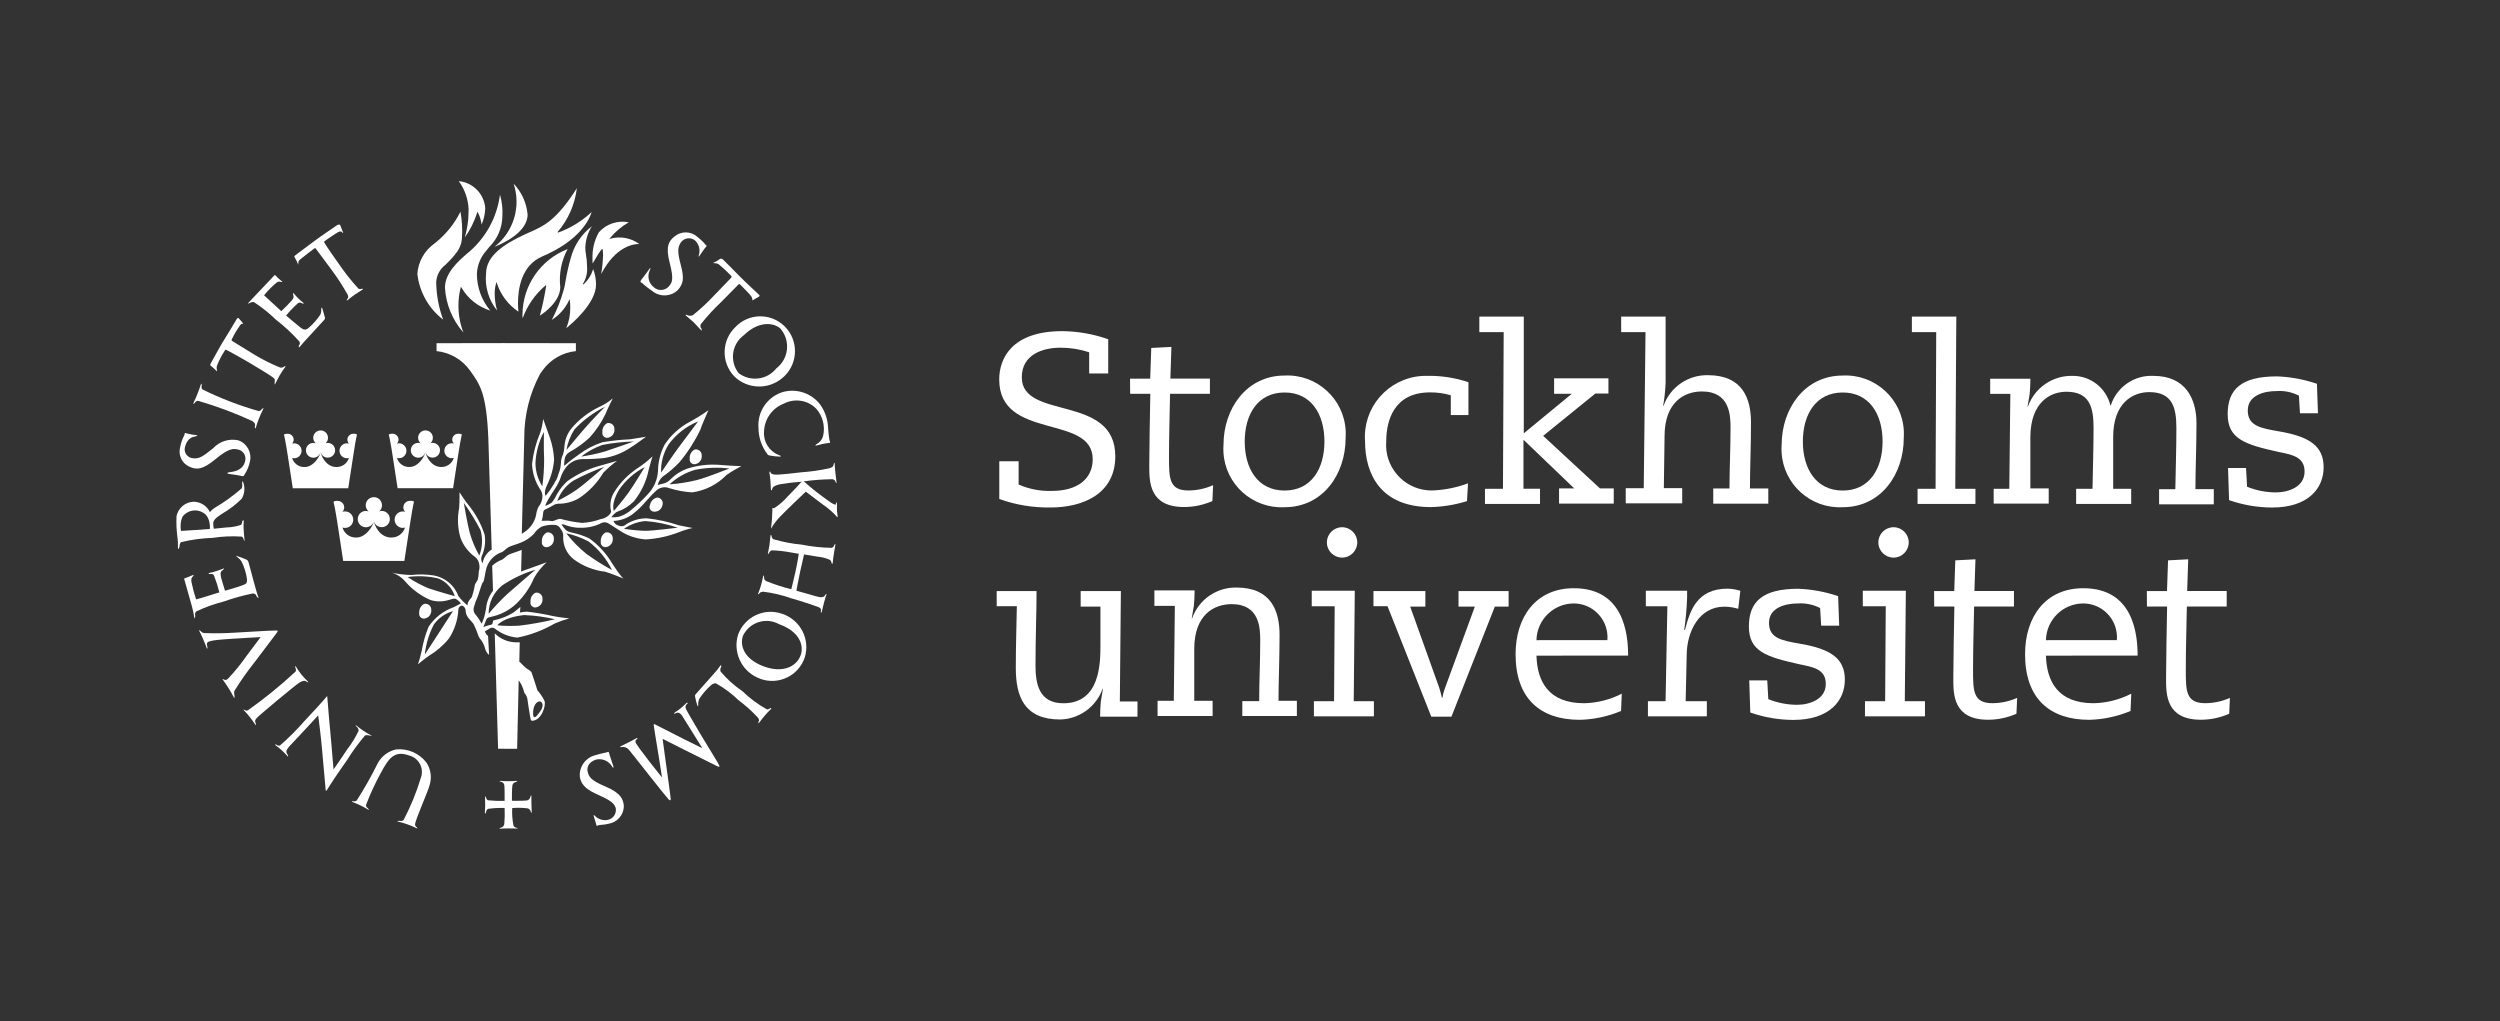 <?xml version="1.0" encoding="utf-8"?>
<!-- Generator: Adobe Illustrator 26.0.2, SVG Export Plug-In . SVG Version: 6.00 Build 0)  -->
<svg version="1.1" id="Logotyper" xmlns="http://www.w3.org/2000/svg" xmlns:xlink="http://www.w3.org/1999/xlink" x="0px" y="0px"
	 viewBox="0 0 693.06 283.1" style="enable-background:new 0 0 693.06 283.1;" xml:space="preserve">
<rect x="0" y="0" width="693.06" height="283.1" fill="#333333" stroke="none"/>
<style type="text/css">
	.st0{fill:#FFFFFF;}
</style>
<g id="Group_33" transform="translate(-337.004 -221)">
	<g id="Group_27" transform="translate(143.967)">
		<path id="Path_1187" class="st0" d="M388.85,289.02c0.14,0.16,0.07,0.27-0.08,0.4c-0.27,0.22-1.77,2.43-1.95,2.7
			c-0.11,0.18-0.13-0.14-0.07-0.32c0.51-1.48,0.08-3.13-1.08-4.18c-1.21-0.92-2.93-0.68-3.84,0.53c-0.01,0.02-0.03,0.04-0.04,0.06
			c-0.94,1.4-0.97,2.67,0,6.33c1.01,3.81,0.59,5.21-0.8,6.83c-1.87,1.85-4.82,2.05-6.92,0.47c-2.71-1.89-2.82-2.32-3.24-2.49
			c-0.33-0.14-0.32-0.4,0-0.8c0.48-0.57,2.09-2.75,2.36-3.16c0.18-0.28,0.22,0.04,0.03,0.45c-0.84,1.64-0.4,3.64,1.05,4.77
			c1.18,1.1,3.03,1.03,4.13-0.15c0.06-0.07,0.12-0.14,0.18-0.21c0.8-0.96,1.27-1.89,0.14-6.26c-1.2-4.61-0.37-6.12,1.37-7.48
			c1.79-1.46,4.37-1.44,6.14,0.04c0.7,0.55,1.35,1.14,1.97,1.78c0.22,0.22,0.34,0.46,0.46,0.57S388.78,288.93,388.85,289.02z"/>
		<path id="Path_1188" class="st0" d="M244.24,341.13c0.06-0.16,0.24-0.08,0.47,0c0.95,0.26,1.92,0.43,2.9,0.51
			c0.49,0-0.34,0.37-0.59,0.4c-0.69,0.09-2.05,0.49-2.67,2.77c-0.42,1.3,0.29,2.69,1.59,3.11c0.07,0.02,0.13,0.04,0.2,0.06
			c2,0.4,3.06-0.36,5.99-2.72c1.78-1.92,4.44-2.75,6.99-2.19c2.41,0.86,3.79,3.4,3.2,5.89c-0.27,1.31-0.79,2.56-1.54,3.68
			c-0.12,0.34-0.28,0.46-0.78,0.32c-0.64-0.18-3.05-0.53-3.48-0.58c-0.78-0.09-0.45-0.4,0-0.44c1.24-0.16,3.94-0.5,4.48-3.15
			c0.36-1.38-0.47-2.78-1.84-3.14c-0.08-0.02-0.17-0.04-0.25-0.05c-1.23-0.3-2.57-0.26-6.03,2.61c-3.73,3.09-5.32,3.08-7.33,2.17
			c-2.1-0.92-3.19-3.26-2.55-5.47c0.21-1.14,0.59-2.24,1.13-3.26C244.24,341.52,244.2,341.24,244.24,341.13z"/>
		<path id="Path_1189" class="st0" d="M358.57,449.92c-0.26,0-0.21-0.22-0.25-0.4c0,0-0.66-2.19-0.72-2.37
			c-0.06-0.17,0.13-0.24,0.26-0.08c0.95,1.05,2.39,1.51,3.77,1.2c1.48-0.35,2.41-1.82,2.09-3.31c-0.52-1.6-2.09-2.35-5.53-3.93
			c-3.1-1.43-4.1-2.86-4.4-4.64c-0.26-2.68,1.41-5.17,4-5.95c2.59-0.8,3.2-0.72,3.72-0.98c0.4-0.21,0.45,0.61,0.5,0.76
			c0.25,0.69,0.92,2.84,1.08,3.24c0.16,0.4-0.14,0.51-0.33,0.1c-0.89-1.57-2.69-2.38-4.45-2c-2.31,0.75-2.65,2.4-2.33,3.49
			c0.36,1.2,0.57,2.17,4.92,4c4.23,1.78,5.06,3.6,5.08,5.65c-0.14,2.34-1.88,4.28-4.2,4.66c-0.68,0.18-1.38,0.28-2.09,0.31
			c-0.31,0.05-0.55,0.07-0.71,0.09C358.82,449.78,358.78,449.92,358.57,449.92z"/>
		<path id="Path_1190" class="st0" d="M390.91,293.8c0.62-0.27,1.21-0.61,1.74-1.03c0.22-0.18,0.64,0,0.9,0.26
			c0.17,0.17,3.95,3.91,4.69,4.71c1.01,1.07,4.36,4.15,4.79,4.57c0.43,0.42,0.84,0.64,0.4,0.93c-0.44,0.28-1.36,0.8-1.64,0.95
			c-0.28,0.15-0.19,0.03-0.19-0.28c0-0.32-0.22-0.8-1.16-1.77c-0.94-0.97-2.02-2.1-2.22-2.26c-0.2-0.16-0.27-0.19-0.44-0.04
			c-0.27,0.24-3.97,4-4.79,4.86c-2.07,1.94-3.99,4.04-5.74,6.27c-0.15,0.77,0.1,0.93,0.2,1.07c0.1,0.14,0.22,0.77-0.02,0.53
			c-0.24-0.24-1.79-1.93-2.15-2.27c-0.36-0.34-1.87-1.6-2.09-1.81s-0.06-0.32,0.31-0.17c0.51,0.29,1.13,0.3,1.65,0.03
			c2.07-1.66,4.02-3.48,5.83-5.42c0.59-0.59,4.6-4.77,4.71-4.89c0.18-0.2,0.25-0.3,0-0.62c-1.02-1.07-2.11-2.08-3.25-3.02
			c-0.32-0.26-0.72-0.41-1.13-0.43C390.98,293.97,390.56,293.96,390.91,293.8z"/>
		<path id="Path_1191" class="st0" d="M253.1,323.87c-0.35-0.4-1.2-1.11-1.67-1.51c-0.22-0.18-0.1-0.42,0.1-0.74
			c0.12-0.2,2.77-5.07,3.38-5.99c0.8-1.24,3.2-5.23,3.49-5.75c0.3-0.52,0.52-0.91,0.77-0.68c0.43,0.43,0.83,0.9,1.2,1.39
			c0.21,0.3,0.09,0.15-0.22,0.15s-0.72,0.63-1.45,1.77c-0.52,0.83-0.99,1.68-1.41,2.56c-0.15,0.32,0.06,0.4,0.24,0.54
			c0.31,0.2,4.69,2.91,5.73,3.52c2.4,1.48,4.93,2.75,7.54,3.8c0.8-0.04,0.78-0.17,0.92-0.27c0.22-0.16,0.67-0.23,0.45,0
			c-0.58,0.75-1.1,1.53-1.57,2.35c-0.37,0.66-1.22,2.24-1.33,2.49s-0.12-0.16-0.1-0.5c0.02-0.4,0.27-0.77-0.33-1.26
			c-1.06-0.87-6.1-3.82-6.79-4.25c-0.69-0.43-5.63-3.22-5.99-3.34c-0.26-0.09-0.47-0.4-0.67-0.03c-0.88,1.36-1.63,2.8-2.23,4.31
			c-0.09,0.33-0.09,0.69-0.02,1.02C253.25,323.89,253.27,324.05,253.1,323.87z"/>
		<path id="Path_1192" class="st0" d="M275.67,294.27c-0.24-0.67-0.56-1.31-0.94-1.91c-0.16-0.32-0.17-0.31,0.26-0.66
			c0.19-0.15,4.6-3.41,5.47-4.08c1.2-0.92,5.25-3.65,5.73-4c0.48-0.35,1.02-0.56,1.2-0.12c0.18,0.44,0.66,1.63,0.75,1.93
			c0.12,0.44-0.06,0.11-0.38-0.16c-0.24-0.22-0.68-0.18-1.81,0.58c-1.13,0.76-2.71,1.8-2.92,2s-0.18,0.2-0.08,0.4
			c0.25,0.5,3.16,4.77,3.98,5.85c1.65,2.43,3.48,4.74,5.46,6.91c0.3,0.15,0.65,0.16,0.96,0.04c0.24-0.05,0.53,0.03,0.13,0.26
			c-0.4,0.23-1.6,1.04-2.04,1.33c-0.44,0.29-1.57,1.16-1.96,1.51c-0.47,0.4-0.34-0.03-0.13-0.31c0.21-0.28,0.36-0.46,0.06-1.16
			c-1.28-2.28-2.7-4.49-4.25-6.6c-0.48-0.68-4.31-5.8-4.56-6.13c-0.14-0.18-0.18-0.24-0.52,0s-3.32,2.51-3.76,2.92
			c-0.34,0.33-0.52,0.4-0.56,0.84C275.74,293.96,275.75,294.6,275.67,294.27z"/>
		<path id="Path_1193" class="st0" d="M410.65,311.56c3.75,3.82,3.69,9.95-0.13,13.7c-0.18,0.18-0.38,0.36-0.58,0.52
			c-3.91,3.33-9.72,3.13-13.38-0.47c-3.67-3.9-3.49-10.03,0.4-13.7c3.66-3.79,9.7-3.9,13.5-0.24
			C410.52,311.44,410.59,311.5,410.65,311.56z M399.28,313.9c-3.31,2.4-4.04,7.03-1.63,10.34c0.05,0.07,0.1,0.13,0.15,0.2
			c3.26,2.47,7.91,1.89,10.46-1.32c3.34-2.57,3.97-7.35,1.4-10.69c-0.1-0.13-0.2-0.26-0.31-0.38
			C407.5,310.43,403.39,309.9,399.28,313.9L399.28,313.9z"/>
		<path id="Path_1194" class="st0" d="M416.12,403.32c-1.72,4.99-7.17,7.65-12.16,5.92c-0.34-0.12-0.67-0.25-0.99-0.41
			c-4.51-2.07-6.79-7.17-5.31-11.91c1.8-4.95,7.26-7.52,12.23-5.75C414.94,392.85,417.72,398.25,416.12,403.32z M408.98,394.02
			c-3.48-1.91-7.85-0.64-9.77,2.84c-0.08,0.14-0.15,0.29-0.22,0.44c-0.86,2.53,0.14,6.33,5.74,8.43c5.43,2.03,9.51,0,10.44-3.64
			C415.52,400.73,415.6,396.39,408.98,394.02z"/>
		<path id="Path_1195" class="st0" d="M409.07,347.58c-0.82-0.03-1.64-0.12-2.45-0.26c-0.56-0.12-0.64-0.13-0.8-0.36
			c-1.62-2.1-2.51-4.68-2.51-7.34c-0.37-4.49,2.45-8.63,6.76-9.95c3.84-1.05,7.94,0.33,10.36,3.5c1.34,1.9,2.1,4.15,2.17,6.47
			c0.09,1.37,0.21,2.19,0.27,2.63c0.12,0.74,0.11,0.94,0.27,1.14c0.16,0.2-0.07,0.4-0.35,0.4s-1.36,0.18-1.91,0.31
			c-0.4,0.1-1.25,0.33-1.36,0.36c-0.59,0.14-0.57,0-0.11-0.36c1-0.52,1.69-1.48,1.88-2.59c0.49-2.57-0.22-5.22-1.94-7.19
			c-2.32-2.4-5.94-3-8.92-1.49c-3.3,1.24-5.52,4.36-5.59,7.89c-0.18,2.79,1.47,5.38,4.08,6.39
			C409.54,347.37,409.9,347.56,409.07,347.58z"/>
		<path id="Path_1196" class="st0" d="M424.46,349.87c0,0.72,0.33,3.97,0.46,4.6c0.16,0.76-0.18,0.4-0.22,0.14
			c-0.12-0.42-0.48-0.72-0.91-0.76c-2.65,0.03-5.3,0.23-7.92,0.59c2.18,1.95,4.47,3.76,6.88,5.43c0.54,0.45,1.15,0.8,1.8,1.04
			c0.17,0,0.08,0.13,0.16-0.09c0.1-0.3,0.4-1.27,0.36,0.2c0,0.35-0.03,1.41,0,1.68c0.03,0.27,0.13,1.01,0.15,1.17
			c0.11,0.8-0.02,0.63-0.61-0.09c-1.04-1.08-2.18-2.04-3.42-2.88c-0.65-0.47-4.77-3.6-4.77-3.6s-5.92,5.62-7.04,6.85
			c-0.88,0.88-1.65,1.86-2.31,2.92c-0.19,0.43-0.35,0.64-0.28,0.23c0.05-0.26,0.23-1.88,0.27-2.59c0.04-0.62,0.1-2.54,0.11-2.73
			c0.02-0.4,0.18-0.1,0.4-0.04c1.42-0.9,2.7-2.01,3.81-3.28c1.39-1.37,3.7-3.88,3.88-4.12c-1.93,0.13-3.85,0.36-5.75,0.68
			c-0.73,0.09-1.43,0.34-2.05,0.74c-0.22,0.2-0.36,0.46-0.4,0.76c-0.03,0.24-0.26,0.35-0.3,0.04c-0.04-0.32-0.11-2-0.15-2.6
			c-0.04-0.6-0.24-2-0.28-2.2c-0.04-0.2,0.16-0.36,0.28-0.08c0.08,0.27,0.29,0.47,0.55,0.55c0.66,0.26,1.55,0.27,8.08-0.5
			c2.59-0.18,5.17-0.55,7.7-1.11c0.69-0.18,1.12-0.44,1.2-1.02C424.18,349.47,424.48,348.81,424.46,349.87z"/>
		<path id="Path_1197" class="st0" d="M424.58,372.31c-0.13,0.59-0.66,3.81-0.66,4.46c0,0.65-0.3,0.66-0.38,0.22
			c-0.02-0.38-0.26-0.72-0.61-0.87c-1.04-0.43-2.13-0.7-3.25-0.8c-2.26-0.36-3.74-0.62-3.74-0.62s-0.7,2.98-1.09,4.79
			c-0.49,2.27-1.03,5.27-1.03,5.27l4.36,1.23c1.17,0.32,2.96,1.06,3.53,0.1c0.4-0.68,0.65-0.53,0.27,0.2
			c-0.13,0.26-0.93,3.35-1.05,3.97c-0.24,1.15-0.4,0.42-0.34,0.15c0.06-0.27,0.27-0.74-0.74-1.14c-1.01-0.4-4.42-1.55-7.43-2.4
			c-2.52-0.9-5.14-1.51-7.8-1.84c-0.68,0.06-0.86,0.21-1.02,0.44c-0.23,0.32-0.63,0.42-0.31-0.11c0.53-1.34,0.93-2.72,1.2-4.13
			c0.2-1.34,0.4-0.4,0.38-0.15c-0.04,0.44,0.21,0.86,0.62,1.03c2.25,0.91,4.56,1.66,6.91,2.25c0,0,0.7-2.75,1.16-4.87
			c0.55-2.5,0.92-4.97,0.92-4.97s-1.38-0.22-2.36-0.4c-1.68-0.31-3.38-0.5-5.09-0.55c-0.35,0.1-0.64,0.35-0.78,0.69
			c-0.07,0.23-0.52,0.66-0.27-0.16c0.3-1.35,0.5-2.71,0.59-4.09c0.06-1.15,0.36-0.65,0.37-0.32c0.05,0.33,0.24,0.62,0.52,0.8
			c2.54,0.75,5.14,1.25,7.78,1.49c2.75,0.55,5.54,0.85,8.33,0.9c0.64-0.22,0.6-0.46,0.72-0.73
			C424.41,371.88,424.76,371.47,424.58,372.31z"/>
		<path id="Path_1198" class="st0" d="M406.64,417.68c-1.1,1.09-2.11,2.27-3.02,3.51c-0.47,0.64-0.4,0.13-0.28-0.12
			c0.23-0.46,0.09-0.61-0.09-1.01c-1.66-1.83-3.5-3.48-5.48-4.95c-1.87-1.83-3.98-3.4-6.28-4.67c-0.4,0-0.73-0.05-1.54,0.69
			c-1.12,1.04-2.12,2.21-2.98,3.47c-0.3,0.57-0.43,1.22-0.37,1.87c0,0.44-0.13,0.4-0.28,0c-0.26-0.8-0.46-1.62-0.61-2.45
			c-0.03-0.25,0.07-0.49,0.26-0.65c0.45-0.49,4.28-4.83,4.84-5.45c0.64-0.69,1.23-1.42,1.78-2.19c0.36-0.62,0.48-0.18,0.37,0.14
			c-0.23,0.38-0.29,0.84-0.18,1.27c1.76,2.1,3.81,3.94,6.08,5.48c2.02,1.96,4.29,3.65,6.74,5.02c0.33,0.05,0.66-0.06,0.9-0.28
			C406.68,417.2,407.16,417.32,406.64,417.68z"/>
		<path id="Path_1199" class="st0" d="M383.18,417.49c0.2,0.5,2.15,3.85,4.18,7.26c2.11,3.52,4.4,7.19,4.7,7.75
			c0.62,1.08,0.64,1.34-0.43,0.8c-1.55-0.77-7.76-3.9-8.79-4.4c-1.03-0.5-6.11-3.08-6.11-3.08s1.1,8.29,1.2,8.75
			c0.1,0.47,0.98,7.37,1.03,7.72c0.05,0.35,0.05,0.9-0.58,0.31c-0.62-0.59-10.43-13.1-10.92-13.67c-0.35-0.45-0.87-0.75-1.43-0.84
			c-0.26-0.05-0.52-0.04-0.77,0.04c-0.25,0.09-0.44-0.14-0.08-0.28c0.44-0.17,3.94-1.97,4.28-2.19c0.22-0.13,0.52,0.04,0.18,0.25
			c-0.44,0.27-0.5,0.46-0.4,0.86c0.22,0.95,7.32,9.77,7.32,9.77s-1.2-7.92-1.41-8.93c-0.21-1.01-0.9-5.68-0.9-5.68s0-0.3,0.3-0.14
			c0.3,0.16,7.24,3.7,7.99,4.06s5.19,2.56,5.19,2.56s-3.9-6.33-5.51-8.85c-0.23-0.44-0.6-0.78-1.05-0.97
			c-0.55-0.11-0.72,0.12-1.04,0.26c-0.16,0.07-0.4-0.13,0.07-0.4c0.57-0.35,1.11-0.74,1.62-1.17c0.4-0.31,1.4-1.27,1.56-1.43
			c0.16-0.16,0.4,0.04,0.23,0.21C383.12,416.36,382.93,416.98,383.18,417.49z"/>
		<path id="Path_1200" class="st0" d="M340.34,441.57c-0.04,0.33,0.06,4.16,0.1,4.64c0,0.22-0.18,0.16-0.31-0.33
			c-0.12-0.38-0.42-0.67-0.8-0.78c-1.42-0.18-2.86-0.21-4.3-0.08c-0.09,1.66,0.04,3.32,0.38,4.95c0.44,0.48,0.51,0.43,0.7,0.47
			c0.2,0.04,0.67,0.29,0.36,0.26c-0.6-0.06-3.94-0.06-4.69,0.02c-0.55,0.06-0.27-0.2,0.19-0.3c0.46-0.1,0.7-0.36,0.87-0.94
			c0.13-1.49,0.16-2.99,0.09-4.49c-1.53-0.05-3.07,0.03-4.59,0.24c-0.33,0.19-0.54,0.54-0.55,0.92c-0.04,0.32-0.38,0.6-0.33,0.17
			c0.1-1.38,0.11-2.76,0.04-4.14c-0.08-0.55,0.05-0.47,0.23-0.14c0.22,0.4,0.15,0.63,0.62,0.82c1.52,0.15,3.05,0.21,4.58,0.16
			c0,0,0.03-3.77-0.08-4.35c-0.07-0.5-0.46-0.89-0.97-0.96c-0.27-0.02-0.52-0.27-0.16-0.23c1.49,0.11,2.99,0.11,4.48,0
			c0.48-0.05,0.2,0.21-0.16,0.3c-0.47,0.09-0.85,0.45-0.95,0.92c-0.15,0.58-0.13,4.29-0.13,4.29s3.51,0.04,4.15-0.09
			c0.48-0.08,0.86-0.46,0.94-0.94C340.13,441.64,340.38,441.25,340.34,441.57z"/>
		<path id="Path_1201" class="st0" d="M308.51,450.59c-1.62-0.79-3.33-1.4-5.09-1.82c-0.56-0.09-0.04-0.24,0.31-0.21
			c0.46,0.04,0.85,0.1,1.2-0.25c1.96-3.73,3.55-7.63,4.77-11.66c0.91-2.44-0.32-5.15-2.76-6.06c-0.18-0.07-0.36-0.12-0.55-0.17
			c-4-1.43-5.59,0.75-7.77,4.84c-1.58,2.86-2.95,5.84-4.11,8.89c-0.03,0.33,0.12,0.65,0.4,0.83c0.36,0.29,0.56,0.76,0.22,0.49
			c-1.39-0.86-2.86-1.58-4.4-2.13c-0.34-0.11-0.07-0.3,0.36-0.21c0.36,0.08,0.52,0,0.87-0.25c2.12-3.33,4.05-6.76,5.81-10.3
			c1.05-1.94,2.89-3.34,5.04-3.82c3.29-0.33,6.5,1.08,8.5,3.71c1.19,1.86,1.49,4.16,0.8,6.27c-0.4,1.65-4,9.69-4,10.79
			c-0.02,0.31,0.13,0.6,0.4,0.76C308.73,450.45,308.86,450.8,308.51,450.59z"/>
		<path id="Path_1202" class="st0" d="M283.31,439.86c0,0-0.75-8.14-0.98-10.95c-0.26-3.27-1.08-9.59-1.08-9.59
			s-6.39,6.92-7.22,7.76c-0.83,0.84-1.6,1.67-1.6,2.24c0,0.33,0.13,0.65,0.36,0.9c0.08,0.16,0.22,0.72,0.06,0.52
			c-0.55-0.63-1.14-1.22-1.75-1.78c-0.54-0.49-1.1-0.95-1.69-1.37c-0.44-0.29,0.1-0.24,0.34-0.09c0.25,0.19,0.57,0.26,0.88,0.19
			c2.46-2.14,4.77-4.45,6.91-6.91c1.71-1.78,5.54-5.99,5.94-6.54c0.28-0.4,0.28-0.22,0.31,0.2c0.04,0.52,0.71,8.89,0.85,9.86
			c0.13,0.9,0.56,6.59,0.62,7.23s0.25,2.77,0.25,2.77s2.94-4.22,3.92-5.75c1.19-1.53,2.2-3.2,3.02-4.96
			c0.01-0.5-0.24-0.96-0.66-1.23c-0.13-0.14-0.24-0.48,0.06-0.22c1.25,1.05,2.61,1.95,4.05,2.71c0.62,0.29-0.31,0.11-0.47,0.04
			c-0.39-0.12-0.81-0.12-1.2,0c-1.87,2.19-3.57,4.52-5.08,6.97c-0.76,1.11-2.98,4.22-3.5,5.07c-0.52,0.84-1.71,2.59-1.95,3.03
			C283.47,440.36,283.37,440.33,283.31,439.86z"/>
		<path id="Path_1203" class="st0" d="M275.07,405.78c0.44,0.76,0.94,1.48,1.49,2.17c0.57,0.71,1.18,1.37,1.84,2
			c0.35,0.33-0.14,0.21-0.46-0.03c-0.32-0.24-0.69-0.35-1.71,0.2c-1.2,0.64-11.68,9.47-12.08,9.99c-0.49,0.6-0.45,0.9-0.24,1.36
			c0.16,0.36,0.05,0.67-0.09,0.44c-0.91-1.41-1.95-2.73-3.11-3.94c-0.46-0.34,0.02-0.26,0.32-0.08c0.3,0.17,0.4,0.17,0.76,0
			c4.64-3.28,9.06-6.87,13.22-10.75c0.12-0.34,0.08-0.72-0.1-1.03C274.9,405.84,274.84,405.38,275.07,405.78z"/>
		<path id="Path_1204" class="st0" d="M265.98,334.45c-0.83,1.65-1.51,3.36-2.03,5.13c-0.1,0.46-0.33-0.02-0.26-0.36
			c0.12-0.58,0.2-0.88-0.76-1.52c-4.82-2.22-9.79-4.07-14.88-5.56c-0.42-0.04-0.82,0.18-1.01,0.55c-0.2,0.26-0.62,0.37-0.36,0
			c0.79-1.65,1.47-3.35,2.03-5.09c0.09-0.56,0.31,0,0.25,0.32c-0.14,0.37-0.05,0.78,0.23,1.05c5,2.47,10.22,4.48,15.58,5.99
			c0.68-0.11,0.61-0.34,0.84-0.55C265.83,334.2,266.3,333.97,265.98,334.45z"/>
		<path id="Path_1205" class="st0" d="M261.32,402.92l3.97-5.3c0,0-6.96,0.38-8.45,0.5c-1.49,0.12-5.82,0.31-6.31,1.01
			c-0.32,0.47,0,0.99,0,1.15c0.06,0.32,0,0.82-0.16,0.44c-0.08-0.24-0.62-1.65-1.05-2.63c-0.4-0.88-0.9-1.95-1.03-2.15
			c-0.22-0.32,0.15-0.24,0.36,0c0.23,0.29,0.57,0.49,0.94,0.56c2.9,0.11,5.81,0.07,8.7-0.12c1.25-0.05,10.45-0.65,11.22-0.58
			c0.4,0.04,0.78-0.16,0.28,0.6c-0.28,0.43-5.77,7.62-6.19,8.2c-2.04,2.56-3.92,5.24-5.63,8.02c-0.06,0.36-0.04,0.72,0.06,1.07
			c0.06,0.28,0.02,1.05-0.08,0.8c-0.9-1.74-1.93-3.4-3.09-4.99c-0.4-0.51,0.13-0.16,0.44-0.05c0.31,0.12,0.5,0.04,0.85-0.2
			C258.04,407.27,259.76,405.15,261.32,402.92z"/>
		<path id="Path_1206" class="st0" d="M261.9,376.76c0.26,0.75,1.07,4.05,1.48,5.49c0.14,0.51,1.05,3.87,1.33,4.43
			c0.13,0.27-0.47-0.16-0.59-0.44c-0.04-0.22-0.16-0.41-0.35-0.54c-0.19-0.11-0.4-0.17-0.62-0.18c-2.73,0.54-5.42,1.29-8.04,2.22
			c-2.63,0.67-5.2,1.59-7.66,2.75c-0.32,0.28-0.43,0.73-0.29,1.13c0.04,0.26-0.16,1.2-0.26,0.61c-0.15-1.04-0.37-2.07-0.64-3.08
			c-0.4-1.38-2-7.08-2.07-7.32c-0.13-0.32-0.15-0.44,0.09-0.53c0.72-0.24,1.43-0.52,2.13-0.84c0.5-0.3,0.31,0.13,0.03,0.42
			c-0.28,0.29-0.4,0.43-0.36,1.32c0.34,1.68,0.78,3.34,1.33,4.96c0,0,2.35-0.62,3.12-0.9s3.32-1.03,3.32-1.03
			c-0.4-1.61-0.9-3.19-1.51-4.74c-0.37-0.49-0.62-0.4-1-0.36c-0.28,0.02-0.76-0.18-0.4-0.26c1.38-0.3,2.72-0.72,4.02-1.25
			c0.45-0.22,0,0.34-0.21,0.46c-0.38,0.2-0.6,0.61-0.56,1.04c0.08,0.86,0.28,1.71,0.58,2.53c0.17,0.48,0.65,2.12,0.65,2.12
			s4.25-1.23,4.96-1.56c0.71-0.34,1.26-0.34,1.11-1.75c-0.24-1.68-0.75-3.31-1.51-4.83c-0.26-0.41-0.6-0.77-0.99-1.05
			c-0.16-0.13-0.72-0.6-0.4-0.49c0.98,0.31,1.94,0.68,2.88,1.1C261.66,376.3,261.82,376.51,261.9,376.76z"/>
		<path id="Path_1207" class="st0" d="M282.78,309.83c-0.51,0.54-4.24,4.58-5.29,5.76c-0.35,0.4-1.2,1.35-1.43,1.64
			c-0.19,0.22-0.28-0.22-0.12-0.49c0.25-0.29,0.29-0.7,0.12-1.04c-1.98-2.22-4.16-4.24-6.51-6.06c-1.86-1.81-3.89-3.44-6.07-4.86
			c-0.4-0.09-0.81-0.03-1.16,0.19c-0.24,0.12-0.8,0.36-0.4-0.03c0.4-0.39,1.02-1.07,1.91-2.04c0.97-1.05,4.96-5.19,5.12-5.41
			s0.32-0.28,0.49-0.1c0.5,0.53,1.03,1.03,1.6,1.49c0.6,0.36,0.06,0.32-0.25,0.25c-0.32-0.07-0.43-0.17-1.08,0.21
			c-1.27,1.06-2.43,2.24-3.47,3.52l4.77,4.4c0,0,3.32-3.09,3.38-3.72c0.05-0.27,0.03-0.54-0.07-0.8c-0.08-0.25-0.05-0.69,0.16-0.4
			c0.77,0.95,1.65,1.82,2.61,2.57c0.4,0.3-0.07,0.3-0.3,0.2c-0.35-0.15-0.48-0.4-1.13-0.08c-1.19,1.06-2.29,2.21-3.31,3.44
			c0,0,3.4,2.92,4.04,3.38c0.83,0.61,1.43,0.76,2.26,0c1.23-1.06,2.3-2.28,3.2-3.64c0.2-0.46,0.28-0.97,0.23-1.47
			c0.02-0.3,0.2-0.66,0.25-0.42c0.05,0.24,0.75,2.4,0.8,2.75C283.17,309.42,283.09,309.5,282.78,309.83z"/>
		<path id="Path_1208" class="st0" d="M260.58,367.65c0.03,0.4,0.13,2.31,0.26,3.16c0.07,0.48-0.22-0.12-0.29-0.36
			c-0.04-0.3-0.23-0.56-0.5-0.69c-2.67-0.18-5.35-0.07-7.99,0.34c-2.98,0.1-5.94,0.5-8.84,1.2c-0.31,0.32-0.46,0.76-0.4,1.2
			c0,0.26-0.46,1.11-0.45,0.47c0-0.4,0-2.1-0.1-2.7c-0.29-2.05-0.39-4.12-0.3-6.18c0.46-2.23,2.37-3.88,4.65-4
			c1.97-0.01,3.76,1.12,4.61,2.89c0.33-0.44,0.74-0.82,1.2-1.12c2.7-1.58,5.24-3.4,7.59-5.46c0.19-0.38,0.24-0.81,0.15-1.23
			c-0.06-0.72,0.1-1.23,0.45,0c0.34,1.36,0.15,2.8-0.53,4.03c-1.57,1.59-3.34,2.96-5.27,4.08c-0.8,0.55-2.67,1.6-2.67,2.7
			c-0.01,0.54,0.04,1.07,0.15,1.6c0,0,2.74-0.28,3.48-0.36c1.37-0.03,2.73-0.26,4.03-0.7c0.22-0.2,0.35-0.5,0.34-0.8
			c0.03-0.21,0.47-1.13,0.44,0.06C260.52,366.18,260.54,367.25,260.58,367.65z M249.41,363.17c-1.94-1.24-4.51-0.73-5.83,1.16
			c-0.48,1.23-0.61,2.56-0.37,3.86l3.94-0.26c0.62-0.04,4.06-0.28,4.06-0.28s0.35-3.2-1.8-4.49V363.17z"/>
		<path id="Path_1209" class="st0" d="M328.95,307.11c-2.39-2.85-3.7-6.45-3.71-10.16c0.09-2.34,0.98-4.59,2.52-6.36l0.92-1.13
			c2.28-2.26,3.59-5.33,3.63-8.55c0.12-2.01-0.11-4.03-0.67-5.96c-0.82,6.44-4.1,12.31-9.16,16.38c-2.28,1.98-6.09,5.28-6.09,9.41
			c0.26,4.61,2.07,8.99,5.12,12.45c-0.91-2.36-1.38-4.86-1.38-7.39c-0.02-1.72,0.19-3.43,0.62-5.09l0.07-0.23l0.12,0.21
			C322.71,303.76,325.57,306.05,328.95,307.11z"/>
		<path id="Path_1210" class="st0" d="M330.13,289.41c2-0.77,9.17-3.91,9.17-8.94c-0.28-3.2-1.64-6.22-3.87-8.54
			C337.54,278.29,335.42,285.29,330.13,289.41z"/>
		<path id="Path_1211" class="st0" d="M357.06,279.77c-2.69,2.53-5.86,4.47-9.33,5.72l-0.12-0.17c2.95-3.43,4.81-7.66,5.35-12.15
			c-5.67,8.93-9.13,10.47-13.13,12.23l-1.75,0.8c-4.79,2.27-10.29,5.51-10.29,10.6c-0.38,3.7,0.72,7.4,3.06,10.29
			c-0.43-1.47-0.65-2.98-0.67-4.51c-0.03-1.03,0.1-2.07,0.4-3.06l0.15-0.4l0.06,0.4c1.05,3.22,3.15,6,5.97,7.89
			c-0.08-0.8-0.13-1.61-0.12-2.42c0-3.75,0.87-10.39,6.69-12.88C353.83,287.62,356.45,281.82,357.06,279.77z"/>
		<path id="Path_1212" class="st0" d="M348.36,300.57c-0.41-3.63,0.3-7.3,2.03-10.52c-7.5,2.91-12.46,10.11-12.51,18.15
			c0,0.45,0,0.8,0.04,1.05c1.28-3.54,3.47-6.69,6.35-9.12l0.07-0.06l0.07,0.04c0,0,0.04,0.03,0.04,0.13
			c-0.44,2.78-1.02,5.54-1.75,8.26C343.72,307.86,348.36,304.64,348.36,300.57z"/>
		<path id="Path_1213" class="st0" d="M358.27,299.89c0-1.47-0.27-2.94-0.8-4.32c-0.48,1.66-1.42,3.15-2.71,4.3l0,0l-0.15-0.15
			c0.92-1.44,1.34-3.15,1.17-4.86c-0.01-1.21-0.12-2.41-0.34-3.6c-0.09-0.51-0.14-1.03-0.14-1.55c0.06-2.13,0.69-4.2,1.83-5.99
			c-2.9,2.21-4.97,5.33-5.88,8.86c-0.62,2.18-1.11,4.39-1.48,6.62c-0.11,0.79-0.28,1.58-0.51,2.35c-0.8,2.81-1.89,5.54-3.25,8.13
			c2.09-1.32,3.75-3.21,4.79-5.45l0.15-0.3l0.06,0.33c0.09,0.68,0.13,1.36,0.12,2.05c0.02,1.94-0.36,3.87-1.11,5.66
			C351.51,310.78,358.27,305.09,358.27,299.89z"/>
		<path id="Path_1214" class="st0" d="M370.27,288.65c-2.3-1.69-5.24-2.24-7.99-1.49l-0.34,0.11l0.22-0.28
			c1.45-1.76,3.21-3.24,5.19-4.36c-3.06-0.62-6.22,0.44-8.29,2.76c-1.27,2.26-1.88,4.83-1.77,7.42c0,0.54,0,0.95,0.04,1.23
			c2.32-4.03,2.59-4.02,2.67-4l0.1,0.04v0.08c0.09,0.51,0.13,1.03,0.12,1.55c-0.05,1.76-0.22,3.51-0.52,5.24
			C363.83,289.06,368.9,288.61,370.27,288.65z"/>
		<path id="Path_1215" class="st0" d="M336.4,428.59l0.43-19c0.29,0.41,0.56,0.84,0.8,1.29c0.33,0.72,0.6,1.48,0.8,2.25
			c0.41,0.44,0.69,0.98,0.8,1.57c0.14,0.93,0.58,4.06,0.74,4.79c0.15,0.74,0.14,1.32,0.58,1.32c2.54,0,3.96-4.2,3.42-5.53
			c-0.52-1.06-1.18-2.05-1.96-2.93c0,0-1.37-4.35-1.6-4.89c-0.23-0.54-1.22-1.03-1.51-1.22c-0.15-0.1-1.04-0.98-1.9-1.84l0.12-5.33
			c-0.28,0.02-0.56,0.02-0.84,0c-2.28,0.03-4.48-0.87-6.09-2.49l0.93,31.99L336.4,428.59z M342.8,418.2
			c-1.12,1.56-1.27,1.6-1.66,1.6s-0.4-1.71-0.14-2.59c0.26-0.88,0.88-1.81,1.71-1.76C343.39,415.51,343.93,416.64,342.8,418.2
			L342.8,418.2z"/>
		<path id="Path_1216" class="st0" d="M378.59,356.33c2.06,0.65,4.2,1.04,6.35,1.17c3.63-0.51,6.98-2.21,9.53-4.84
			c1.31-0.91,2.68-1.72,4.1-2.44c0,0-2.64-0.05-5.96-0.34c-3.09-0.25-6.2,0.11-9.14,1.07c-1.67,0.61-3.19,1.58-4.45,2.83
			c-0.5,0.57-1.14,0.99-1.86,1.22c-0.98,0.24-1.81,0.44-1.81,0.44c0.23-0.86,0.69-1.63,1.32-2.25c1.72-1.18,3.31-2.54,4.74-4.06
			c2.29-2.74,4.23-5.76,5.77-8.98c0.24-0.93,2.25-5.43,2.25-5.43c-1.64,1.17-3.36,2.24-5.13,3.2c-2.82,1.49-5.22,3.65-6.99,6.31
			c-1.2,2.26-1.84,4.78-1.86,7.34c-0.14,2.42-1.15,4.71-2.83,6.45c-1.57,1.7-3.27,3.29-5.08,4.74c-0.89,0.68-1.9,1.19-2.98,1.51
			c-0.67,0.14-1.37,0.18-2.05,0.1c0,0,1.03-1.32,1.66-1.51c1.74-0.59,3.31-1.58,4.59-2.88c2.04-2.53,3.45-5.51,4.1-8.7
			c0.2-0.93,1.07-3.76,1.07-3.76c-1.28,1.22-2.67,2.31-4.16,3.28c-2.62,1.74-4.84,4.02-6.5,6.7c-0.96,1.56-1.26,3.45-0.83,5.23
			c0,0.4-0.14,0.64-0.8,1.27c-0.62,0.49-1.36,0.82-2.15,0.93c-1.63,0.6-3.35,0.94-5.09,1.03c-2.03-0.2-4.03-0.57-5.99-1.12
			c-0.68-0.05-1.76,0.59-2.2,0.64c-0.41-0.02-0.82-0.07-1.22-0.14c-0.44,0-1.81,0.05-1.81,0.05c0.26-0.72,0.4-1.48,0.44-2.25
			c0.05-0.34,0.15-0.83,0.64-0.93c0.83-0.37,1.63-0.79,2.4-1.27c0.44-0.22,0.93-0.32,1.42-0.29c1.89-0.04,3.73-0.55,5.38-1.47
			c2.79-1.83,5.13-4.27,6.84-7.14c1.17-1.2,2.45-2.3,3.81-3.28c0,0-2.49,0.68-5.33,1.51c-3.03,0.89-5.88,2.28-8.45,4.11
			c-1.11,1.01-2.05,2.18-2.8,3.47c-0.4,0.86-0.9,1.68-1.47,2.44c-0.44,0.34-1.86,1.07-1.86,0.88c0.23-0.63,0.52-1.24,0.88-1.81
			c0.34-0.59,1.42-2.3,2.1-3.32c0.53-0.83,0.96-1.71,1.27-2.64c0.29-0.91,0.72-1.76,1.27-2.54c1.08-1.59,2.87-2.56,4.79-2.59
			c2.02,0.02,4.05-0.08,6.06-0.3c2.63-0.42,5.13-1.43,7.33-2.93c0.8-0.44,4.25-2.98,4.25-2.98s-3.37,0.59-4.45,0.73
			c-2.56,0.11-5.1,0.38-7.63,0.8c-2.34,0.75-4.54,1.89-6.5,3.37c-1.44,0.99-2.83,2.06-4.15,3.2c0-0.62,0.05-1.24,0.15-1.86
			c0.11-0.82,0.6-1.55,1.32-1.96c2.01-1.1,3.88-2.44,5.57-4c1.77-1.95,3.25-4.13,4.4-6.5c0.3-0.88,2.05-4.4,2.05-4.4
			c-1.18,1-2.49,1.82-3.91,2.45c-2.89,1.41-5.46,3.4-7.53,5.87c-1.14,1.39-1.82,3.1-1.95,4.89c-0.03,0.8-0.16,1.58-0.4,2.35
			c-0.39,0.77-0.59,1.63-0.59,2.49c-0.05,0.96-0.26,1.91-0.64,2.8c-0.15,0.61-0.36,1.2-0.64,1.76c-0.26,0.34-0.48,0.72-0.64,1.12
			c-0.68,1.15-1.45,2.24-2.3,3.28c0,0-0.64-0.8,0.34-2.88c1.12-2.23,1.8-4.65,2-7.14c-0.1-2.03-0.48-4.04-1.13-5.96
			c-0.44-1.17-1.91-5.33-1.91-5.33c-0.13,1.32-0.41,2.61-0.83,3.86c-1.16,2.76-1.92,5.67-2.25,8.65c0.1,2.41,0.82,4.75,2.11,6.79
			c0.62,0.75,0.89,1.73,0.73,2.69c-0.11,0.86-0.47,1.68-1.03,2.35c-0.36,0.72-0.6,1.5-0.68,2.3c-0.43,2.01-1.67,3.76-3.42,4.84
			c-0.15,0.12-0.34,0.26-0.55,0.4l0.69-26.82c-0.01-6.13,1.5-12.17,4.4-17.58c0.47-0.68,0.72-1.01,0.72-1.01
			c2.17-2.98,5.52-4.9,9.19-5.27v-2.19c0,0-16.85-0.03-20.13-0.03h-0.06c-3.26,0-18.44,0.03-18.44,0.03v2.19
			c3.67,0.37,7.02,2.29,9.19,5.27c2.88,4,4.66,6.37,5.17,19.07l0.93,30.65c-1.35,0.86-2.27,2.26-2.53,3.85
			c-0.4-0.59-0.49-1.33-0.24-2c0.84-1.83,1.13-3.87,0.83-5.87c-0.94-2.95-2.41-5.7-4.35-8.12c-0.93-1.07-2.64-3.71-2.64-3.71
			s0.05,2.45-0.1,4.4c-0.53,2.69-0.41,5.47,0.34,8.11c0.77,2.19,2.21,4.09,4.1,5.43c0.61,0.49,1.01,1.19,1.12,1.96
			c0.15,0.66,0.11,1.35-0.1,2c-0.02,0.72-0.11,1.44-0.24,2.15c-0.2,0.72-0.8,1.12-0.88,1.76c-0.17,1.01-0.41,2.01-0.73,2.98
			c-0.15,0.54-0.49,0.64-0.93,1.37c-0.25,0.36-0.37,0.79-0.34,1.22c-0.94-0.76-1.8-1.63-2.54-2.59c-1.08-2.96-3.64-5.14-6.74-5.72
			c-2.1-0.34-4.24-0.38-6.35-0.14c-1.78-0.04-3.56-0.25-5.31-0.63c1.53,0.49,2.89,1.43,3.89,2.69c1.89,2.1,4.2,3.77,6.79,4.89
			c1.68,0.5,3.47,0.48,5.13-0.05c0.73-0.19,1.27-0.49,1.91-0.24c0.54,0.31,1,0.72,1.37,1.22c0,0-1.13,0.64-1.96,1.03
			c-2.86,1-5.32,2.9-6.99,5.43c-0.88,2.14-1.52,4.37-1.91,6.65c-0.28,1.27-0.62,2.53-1.03,3.76c0,0,1.66-1.42,3.03-2.35
			c2.13-1.27,4.02-2.9,5.57-4.84c1.55-2.38,2.44-5.13,2.59-7.97c0-0.57,0.42-1.05,0.98-1.13c0.58,0.18,0.99,0.71,1.03,1.32
			c0.01,0.7,0.23,1.39,0.64,1.96c0.29,0.44,0.98,1.03,1.57,1.86c0.55,1.13,1.02,2.29,1.42,3.47c0.4,0.8,0.59,0.68,1.17,1.76
			c0.59,1.07,0.49,1.66,0.98,2.49c0.49,0.83,0.73,0.74,0.73,0.74l-0.29-5.19c-0.15-0.09-0.29-0.2-0.4-0.34
			c-0.19-0.28-0.35-0.57-0.49-0.88c0,0,0.88-0.59,1.47-0.88c0.42-0.25,0.94-0.21,1.32,0.1c1.78,1.42,3.94,2.28,6.21,2.49
			c3.65-0.72,7.15-2.04,10.36-3.91c1.32-0.56,2.68-1.04,4.06-1.42c0,0-2.93-0.29-4.5-0.64c-2.37-0.53-4.77-0.94-7.19-1.22
			c-0.67,0.01-1.34,0.09-2,0.24l0.13-1.57c0,0-1.29,1.09-1.73,1.43c-1.01,0.66-2.09,1.2-3.23,1.6c-0.76,0.29-1.55,0.52-2.35,0.68
			c0,0-0.2-0.2-0.34,0.54s-0.24,0.64-1.07,0.83c-0.54,0.13-1.06,0.31-1.56,0.54c0,0,0.68-1.76,0.8-2.05
			c0.12-0.29,0.24-0.58,1.27-0.8c2.61-0.53,5.03-1.76,6.99-3.57c2.16-2.06,3.87-4.54,5.03-7.28c0.93-1.6,2.1-3.05,3.47-4.3
			c0,0-2.25,0.88-6.5,2.35c-0.2,0.07-0.4,0.14-0.59,0.22l0.15-5.61l0,0v-0.4l-0.29,0.14c-0.64,0.29-2.49,0.83-3.22,1.17
			c-0.73,0.34-1.32,1.12-1.91,1.42c-1.03,0.38-1.97,0.96-2.76,1.71l0.05,0.92l0,0l0.19,5.99c-1.1,1.43-1.77,3.15-1.92,4.94
			c-0.2,1.12-0.34,1.66-0.49,2.25c-0.21,0.66-0.45,1.32-0.73,1.96c-0.46-0.89-1.02-1.73-1.66-2.49c-0.57-0.62-0.74-1.51-0.44-2.3
			c0.23-0.87,0.54-1.73,0.93-2.54c0.44-1.12,1.03-3.28,1.37-3.96c0.34-0.68,0.2,0.64,0.93-3.37c0.43-2.45,2.18-4.46,4.55-5.23
			c0.59-0.3,1.17-1.07,1.91-1.42c0.73-0.34,2.59-0.88,3.22-1.17c1.39-0.53,2.64-1.37,3.67-2.45c0.54-0.84,1.28-1.52,2.15-2
			c1.05-0.36,2.16-0.53,3.27-0.49c1.6-0.1,1.95,1.17,2.3,1.6c0.29,0.43,0.43,0.95,0.4,1.47c-0.15,2.49,0.93,4.9,2.88,6.45
			c2.56,1.91,5.58,3.11,8.75,3.47c1.47,0.4,5.13,1.91,5.13,1.91s-0.64-0.24-3.13-4.11c-1.61-2.77-3.79-5.17-6.39-7.03
			c-1.56-0.74-3.21-1.29-4.9-1.63c-0.58-0.1-1.13-0.33-1.6-0.68c-0.45-0.49-0.85-1.01-1.22-1.57c0.21-0.03,0.42-0.03,0.64,0
			c1.54,0.67,3.21,0.99,4.89,0.93c1.97,0.01,3.92-0.46,5.67-1.37c0.63-0.25,1.34-0.18,1.91,0.2c0.64,0.4,1.42,0.93,2.98,1.91
			c2.16,1.46,4.68,2.32,7.28,2.49c3.15-0.19,6.25-0.86,9.19-2c1.23-0.5,2.51-0.9,3.81-1.17c0,0-2.44-0.44-3.81-0.74
			c-2.9-0.98-5.9-1.63-8.95-1.95c-2.01,0.01-3.97,0.59-5.67,1.66c-0.52,0.54-1.31,0.7-2,0.4c-0.71-0.14-1.28-0.64-1.51-1.32
			c2.01-0.09,3.94-0.81,5.52-2.05c1.32-1.06,2.54-2.26,3.62-3.57c0.63-0.6,1.14-1.35,2.49-2.59
			C375.76,356.13,377.27,355.8,378.59,356.33z M385.7,351.25c3.16-0.63,6.39-0.75,9.59-0.36c-0.8,0.2-5.67,2.3-9.09,3.2
			c-2.43,0.6-4.9,0.99-7.4,1.17l-0.05-0.1C380.74,353.36,383.12,352.02,385.7,351.25z M378.35,344.26c2.09-2.87,4.93-5.1,8.22-6.43
			c0,0-4.19,5.57-5.51,7.35c-1.33,1.79-4.75,6.84-4.75,6.84c-0.11-2.73,0.61-5.44,2.06-7.76H378.35z M364.66,356.77
			c1.82-2.64,4.26-4.79,7.1-6.28c0,0-2.91,4.9-4.54,7.15c-1.63,2.25-4,5-4,5s-0.94-1.94,1.46-5.87H364.66z M351.85,354.32
			c2.79-1.51,5.69-2.81,8.68-3.88c0,0-5,4.44-7.5,6.23c-1.75,1.21-3.6,2.29-5.51,3.22c0.82-2.27,2.35-4.22,4.36-5.57L351.85,354.32z
			 M359.97,344.36c2.9-0.57,5.84-0.89,8.79-0.97c0,0-5.77,2.04-8.12,2.8c-2.13,0.6-4.3,1.06-6.48,1.38
			c1.76-1.37,3.73-2.46,5.83-3.21L359.97,344.36z M352.25,340.08c2.44-2.6,5.33-4.74,8.53-6.33c0,0-3.73,3.72-6.33,6.79
			c-2.6,3.07-4.34,5.16-4.34,5.16l-0.05,0.1c0.34-2.04,1.09-3.99,2.21-5.73L352.25,340.08z M343.37,355.8
			c-1.25-1.97-1.91-4.25-1.89-6.58c0.16-2.96,0.96-5.85,2.35-8.47c0,0-0.1,4.79,0.05,7.5c0.01,2.52-0.15,5.05-0.5,7.55L343.37,355.8
			z M311.81,384.09c-2.02-0.85-3.95-1.89-5.77-3.12c2.84-0.4,5.73-0.26,8.53,0.4c2.17,0.87,3.84,2.67,4.54,4.9
			c0,0-4.93-1.36-7.27-2.19L311.81,384.09z M310.8,402.47c0.31-2.93,1.17-5.78,2.54-8.39c1.3-1.77,3.15-3.06,5.27-3.65L310.8,402.47
			z M338.47,391.52c2.83,0.11,5.64,0.5,8.39,1.15c-3.22,0.78-6.48,1.37-9.77,1.77c-2.06,0.14-4.13,0.11-6.19-0.08
			c0,0,1.56-2.26,7.6-2.86L338.47,391.52z M332.12,383.39c2.86-1.96,6.01-3.46,9.34-4.44c0,0-5.61,4.79-7.86,6.79
			c-1.81,1.7-3.51,3.51-5.1,5.41c-0.01-3.01,1.33-5.86,3.66-7.78L332.12,383.39z M325.9,374.99c-1.1-1.94-1.97-3.99-2.6-6.13
			c-0.68-2.48-1.69-8.47-1.69-8.47c1.72,2.42,3.27,4.96,4.65,7.59c0.65,2.31,0.53,4.77-0.33,7L325.9,374.99z M350.15,368.87
			c2.12,0.47,4.16,1.23,6.07,2.25c2.74,2.11,4.96,4.81,6.48,7.91c-2.44-1.33-4.8-2.81-7.04-4.44c-2.04-1.64-3.89-3.51-5.51-5.57
			V368.87z M371.89,365.45c3.08,0.22,6.12,0.84,9.03,1.84c0,0-6.84,0.87-9.03,0.87c-1.97-0.07-3.93-0.26-5.87-0.56
			c1.74-1.22,3.78-1.96,5.9-2.15L371.89,365.45z"/>
		<path id="Path_1217" class="st0" d="M361.37,338.3c-0.91,0.5-1.44,1.51-1.33,2.55c-0.12,0.71,0.36,1.39,1.08,1.51
			c0.23,0.04,0.48,0.01,0.7-0.07c1.01-0.3,1.66-1.27,1.55-2.32c0.04-0.89-0.65-1.66-1.54-1.7
			C361.67,338.25,361.52,338.27,361.37,338.3z"/>
		<path id="Path_1218" class="st0" d="M385.58,345.63c-0.91,0.5-1.44,1.5-1.33,2.54c-0.12,0.71,0.35,1.39,1.06,1.51
			c0.24,0.04,0.48,0.02,0.71-0.07c1.01-0.3,1.67-1.28,1.55-2.33c0.04-0.9-0.65-1.65-1.55-1.7
			C385.88,345.58,385.73,345.6,385.58,345.63z"/>
		<path id="Path_1219" class="st0" d="M344.59,368.63c-0.91,0.51-1.43,1.51-1.33,2.55c-0.12,0.71,0.35,1.38,1.06,1.51
			c0.24,0.04,0.48,0.02,0.71-0.08c1.01-0.3,1.66-1.27,1.55-2.32c0.04-0.9-0.65-1.66-1.55-1.71
			C344.89,368.58,344.74,368.6,344.59,368.63z"/>
		<path id="Path_1220" class="st0" d="M373.24,360.94c-0.33,0.64-0.08,1.43,0.56,1.77c0.21,0.11,0.45,0.16,0.68,0.14
			c1.05,0.02,1.97-0.71,2.18-1.74c0.32-0.84-0.1-1.77-0.94-2.09c-0.15-0.06-0.3-0.09-0.45-0.1
			C374.26,359.12,373.45,359.92,373.24,360.94z"/>
		<path id="Path_1221" class="st0" d="M360.92,368.61c-0.91,0.51-1.43,1.51-1.33,2.55c-0.12,0.71,0.36,1.39,1.07,1.51
			c0.24,0.04,0.48,0.02,0.7-0.07c1.01-0.3,1.66-1.28,1.55-2.33c0.04-0.9-0.65-1.66-1.55-1.7
			C361.22,368.57,361.07,368.58,360.92,368.61z"/>
		<path id="Path_1222" class="st0" d="M341.44,385.33c-0.91,0.5-1.44,1.5-1.33,2.54c-0.13,0.71,0.35,1.39,1.06,1.52
			c0.24,0.04,0.48,0.02,0.71-0.07c1.01-0.3,1.66-1.28,1.55-2.33c0.04-0.9-0.65-1.65-1.55-1.7
			C341.73,385.28,341.58,385.3,341.44,385.33z"/>
		<path id="Path_1223" class="st0" d="M311.04,392.41c1.01-0.3,1.66-1.28,1.55-2.33c0.04-0.9-0.65-1.66-1.55-1.7
			c-0.15-0.01-0.3,0.01-0.45,0.04c-0.91,0.51-1.44,1.51-1.33,2.55c-0.12,0.71,0.36,1.39,1.07,1.51
			C310.57,392.52,310.82,392.5,311.04,392.41z"/>
		<path id="Path_1224" class="st0" d="M320.23,271.21c1.67,2.3,2.61,5.05,2.72,7.89c0,1.07-0.12,2.8-0.12,2.8
			c-0.17,1.67-0.48,3.32-0.93,4.93c1.49-2.11,2.64-4.43,3.43-6.89l0.06-0.27l0.13,0.24c0.54,1.04,0.89,2.17,1.02,3.34
			c0.63-1.45,0.98-3,1.02-4.58C327.24,274.74,324.16,271.6,320.23,271.21z"/>
		<path id="Path_1225" class="st0" d="M321.12,283.36L321.12,283.36c-0.07-1.23-0.21-2.46-0.43-3.68c-1.7,3.43-4.15,6.43-7.16,8.79
			c-2.79,1.95-4.55,5.06-4.79,8.45c0.56,5.03,3.14,9.61,7.15,12.69c-1.24-3.34-1.89-6.88-1.93-10.44c0.12-1.87,1.04-3.59,2.53-4.73
			l0.3-0.3c1.12-1.06,2.14-2.21,3.05-3.46l0,0c0.48-0.72,0.84-1.51,1.06-2.34c0.09-0.39,0.15-0.8,0.19-1.2l0,0
			C321.18,285.88,321.2,284.62,321.12,283.36z"/>
		<path id="Path_1226" class="st0" d="M290.99,341.24c-0.91,0-1.65,0.74-1.65,1.65c0,0.01,0,0.01,0,0.02
			c0.01,0.41,0.18,0.79,0.47,1.08c-0.19-0.06-0.39-0.1-0.59-0.1c-1.15,0-2.07,0.94-2.07,2.08c0,1.14,0.93,2.06,2.07,2.07
			c0.18-0.01,0.37-0.03,0.55-0.08c-0.46,1.51-1.87,2.53-3.44,2.51c-3.05,0-4.27-3.29-4.4-4.07c0.32,1.08,1.45,1.71,2.54,1.39
			c1.08-0.32,1.71-1.45,1.39-2.54c-0.26-0.87-1.06-1.47-1.97-1.47c-0.21,0.01-0.41,0.05-0.61,0.12c0.84-0.75,0.92-2.04,0.17-2.89
			c-0.75-0.84-2.04-0.92-2.89-0.17c-0.43,0.38-0.68,0.93-0.69,1.51c0.01,0.6,0.27,1.17,0.72,1.57c-0.21-0.08-0.44-0.13-0.67-0.14
			c-1.13-0.01-2.06,0.9-2.07,2.04c-0.01,1.13,0.9,2.06,2.04,2.07c0.92,0.01,1.74-0.6,1.99-1.49c-0.12,0.94-1.84,4.07-4.4,4.07
			c-1.59,0.06-3.02-0.97-3.46-2.51c0.18,0.05,0.36,0.07,0.55,0.08c1.15,0,2.07-0.94,2.07-2.08c0-1.14-0.93-2.06-2.07-2.07
			c-0.2,0-0.4,0.03-0.59,0.1c0.29-0.28,0.46-0.67,0.47-1.08c0.01-0.91-0.73-1.66-1.64-1.66c-0.01,0-0.02,0-0.02,0
			c-0.36-0.04-0.72,0.03-1.04,0.2c0.43,1.7,0.94,5.11,1.02,5.59l1.43,9.31h15.38c0,0,0-0.16,0.04-0.28l1.39-9.04
			c0.31-2.11,0.68-4.34,1-5.59C291.7,341.27,291.34,341.2,290.99,341.24z"/>
		<path id="Path_1227" class="st0" d="M320.05,341.24c-0.91,0-1.64,0.74-1.64,1.65c0,0,0,0.01,0,0.01c0.01,0.41,0.18,0.79,0.47,1.08
			c-0.19-0.06-0.39-0.1-0.59-0.1c-1.15,0-2.07,0.94-2.07,2.08c0,1.14,0.93,2.06,2.07,2.07c0.18-0.01,0.37-0.03,0.55-0.08
			c-0.46,1.51-1.87,2.53-3.44,2.51c-3.05,0-4.27-3.29-4.4-4.07c0.32,1.08,1.45,1.71,2.54,1.39c1.08-0.32,1.71-1.45,1.39-2.54
			c-0.26-0.87-1.06-1.47-1.97-1.47c-0.21,0.01-0.41,0.05-0.61,0.12c0.84-0.75,0.92-2.04,0.17-2.89c-0.75-0.84-2.04-0.92-2.89-0.17
			c-0.43,0.38-0.68,0.93-0.69,1.51c0.01,0.6,0.27,1.17,0.72,1.57c-0.21-0.08-0.44-0.13-0.67-0.14c-1.13-0.01-2.06,0.9-2.07,2.04
			c-0.01,1.13,0.9,2.06,2.04,2.07c0.92,0.01,1.74-0.6,1.99-1.49c-0.12,0.94-1.84,4.07-4.4,4.07c-1.59,0.06-3.02-0.97-3.46-2.51
			c0.18,0.05,0.36,0.07,0.55,0.08c1.15,0,2.07-0.94,2.07-2.08c0-1.14-0.93-2.06-2.07-2.07c-0.2,0-0.4,0.03-0.59,0.1
			c0.29-0.28,0.46-0.67,0.47-1.08c0.01-0.91-0.73-1.66-1.64-1.66c-0.01,0-0.02,0-0.03,0c-0.36-0.04-0.72,0.03-1.04,0.2
			c0.43,1.7,0.94,5.11,1.02,5.59l1.43,9.31h15.38c0,0,0-0.16,0.04-0.28l1.39-9.04c0.31-2.11,0.72-4.47,1-5.59
			C320.77,341.27,320.41,341.2,320.05,341.24z"/>
		<path id="Path_1228" class="st0" d="M306.66,359.85c-1,0-1.81,0.81-1.81,1.81c0,0.01,0,0.01,0,0.02c0.01,0.45,0.19,0.88,0.52,1.2
			c-1.21-0.36-2.48,0.32-2.84,1.53c-0.36,1.21,0.32,2.48,1.53,2.84c0.21,0.06,0.44,0.1,0.66,0.1c0.2-0.01,0.41-0.04,0.6-0.09
			c-0.51,1.66-2.06,2.79-3.8,2.76c-3.37,0-4.71-3.63-4.83-4.49c0.35,1.2,1.61,1.88,2.8,1.53c1.2-0.35,1.88-1.61,1.53-2.8
			c-0.28-0.96-1.17-1.63-2.17-1.62c-0.23,0.01-0.45,0.05-0.67,0.13c0.93-0.83,1.02-2.25,0.19-3.19c-0.83-0.93-2.25-1.02-3.19-0.19
			c-0.48,0.42-0.75,1.03-0.76,1.67c0.01,0.66,0.3,1.29,0.8,1.73c-0.23-0.09-0.48-0.14-0.73-0.15c-1.25-0.01-2.27,0.99-2.28,2.25
			c-0.01,1.25,0.99,2.27,2.25,2.28c1.02,0.01,1.91-0.66,2.2-1.64c-0.13,1.03-2.03,4.49-4.85,4.49c-1.76,0.06-3.33-1.07-3.82-2.76
			c0.2,0.05,0.4,0.08,0.6,0.09c1.26,0.05,2.33-0.93,2.38-2.19c0.05-1.26-0.93-2.33-2.19-2.38c-0.06,0-0.13,0-0.19,0
			c-0.22,0-0.44,0.04-0.65,0.11c0.33-0.31,0.51-0.75,0.52-1.2c0.01-1-0.8-1.83-1.8-1.83c-0.01,0-0.02,0-0.03,0
			c-0.39-0.05-0.79,0.03-1.14,0.22c0.48,1.88,1.03,5.63,1.12,6.15l1.57,10.27h16.96c0,0,0.02-0.17,0.04-0.3l1.53-9.99
			c0.34-2.33,0.8-4.94,1.1-6.15C307.45,359.86,307.05,359.79,306.66,359.85z"/>
	</g>
	<path id="Path_1379" class="st0" d="M613.8,348.87h5.59v6.46c2.93,1.28,6.1,1.88,9.29,1.76c6.75,0,11.25-3.13,11.25-8.79
		c0-12.62-25.92-5.09-25.92-22.1c0-5.77,3.42-13.4,17.51-13.4c4.33,0.05,8.63,0.81,12.71,2.25v9.49h-5.28v-5.88
		c-2.56-0.84-5.23-1.27-7.92-1.27c-5.09,0-10.76,1.96-10.76,8.21c0,12.03,25.92,4.5,25.92,21.91c0,10.37-8.9,14.18-17.98,14.18
		c-4.83,0.07-9.63-0.72-14.18-2.35v-10.46H613.8z"/>
	<path id="Path_1380" class="st0" d="M650.28,325.97h5.59l0.29-8.51l5.59-0.29l-0.29,8.79h10.96v4.21h-11.05
		c-0.1,5.77-0.29,11.64-0.29,17.51c0,5.87,0,9.29,5.38,9.29c2.36-0.01,4.69-0.51,6.85-1.47l-0.2,4.4c-2.47,1.08-5.13,1.65-7.82,1.66
		c-9.68,0-9.68-6.94-9.68-11.44c0-4.5,0.2-14.96,0.29-19.95h-5.59L650.28,325.97z"/>
	<path id="Path_1381" class="st0" d="M693.12,325.11c8.92-0.44,16.51,6.44,16.94,15.36c0.03,0.65,0.02,1.3-0.02,1.96
		c0,9.99-6.26,19.18-16.92,19.18c-8.89,0.47-16.48-6.36-16.95-15.25c-0.04-0.69-0.03-1.38,0.02-2.07
		C676.2,334.3,682.56,325.11,693.12,325.11z M693.12,356.99c7.43,0,11.05-6.07,11.05-13.59c0-7.52-3.62-13.59-11.05-13.59
		c-7.43,0-11.05,6.07-11.05,13.59C682.07,350.92,685.69,356.99,693.12,356.99z"/>
	<path id="Path_1382" class="st0" d="M743.69,359.92c-3.26,1.02-6.65,1.58-10.07,1.66c-13.8-0.01-18.19-9.1-18.19-18.19
		c-0.71-9.32,6.27-17.44,15.59-18.15c0.61-0.05,1.22-0.06,1.82-0.04c3.82-0.06,7.63,0.54,11.25,1.76v9.1h-4.89v-5.48
		c-1.87-0.55-3.82-0.82-5.77-0.8c-10.07,0-12.13,7.92-12.13,13.59c-0.55,6.94,4.64,13.01,11.58,13.56c0.53,0.04,1.07,0.05,1.6,0.02
		c3.24-0.16,6.44-0.82,9.49-1.96L743.69,359.92z"/>
	<path id="Path_1383" class="st0" d="M753.86,313.07h-6.75v-4.3h12.32v32.36l13.3-10.96h-4.89v-4.29h15.06v4.21h-3.62l-14.48,11.74
		l15.75,14.57h3.82v4.21h-15.16v-4.21h4.21l-14.08-13.5v13.59h4.59v4.22h-15.26v-4.21h4.99L753.86,313.07z"/>
	<path id="Path_1384" class="st0" d="M793.18,313.07h-6.75v-4.3h12.32v18.29c-0.08,2.17-0.31,4.32-0.68,6.46h0.1
		c1.84-5.2,6.81-8.63,12.32-8.51c9.59,0,11.93,6.46,11.93,13.11s-0.29,12.91-0.29,18.29h5.09v4.21h-15.26v-4.2h4.5
		c0-5.38,0.29-11.05,0.29-16.73c0-3.42-0.1-10.17-7.92-10.17c-4.89,0-10.37,2.93-10.37,12.42l-0.2,14.38h5.09v4.21h-15.65v-4.2h4.99
		L793.18,313.07z"/>
	<path id="Path_1385" class="st0" d="M847.85,325.11c8.92-0.44,16.51,6.44,16.94,15.36c0.03,0.65,0.02,1.3-0.02,1.96
		c0,9.99-6.26,19.18-16.92,19.18c-8.89,0.47-16.48-6.36-16.95-15.25c-0.04-0.69-0.03-1.38,0.02-2.07
		C830.93,334.3,837.29,325.11,847.85,325.11z M847.85,356.99c7.43,0,11.05-6.07,11.05-13.59c0-7.52-3.62-13.59-11.05-13.59
		c-7.43,0-11.05,6.07-11.05,13.59C836.8,350.92,840.42,356.99,847.85,356.99z"/>
	<path id="Path_1386" class="st0" d="M873.77,313.07h-6.75v-4.3h12.32l-0.29,47.73h5.59v4.21h-16.04v-4.21h4.99L873.77,313.07z"/>
	<path id="Path_1387" class="st0" d="M889.53,356.5h4.5l0.29-26.31h-5.59V326h11.15c0,1.37-0.1,3.23-0.2,4.21l-0.59,3.52h0.1
		c1.84-5.2,6.8-8.64,12.31-8.53c5.01-0.08,9.4,3.34,10.56,8.21h0.1c1.63-5.1,6.49-8.47,11.83-8.21c9,0,11.93,6.46,11.93,13.11
		s-0.29,12.91-0.29,18.29h5.09v4.21h-15.16v-4.2h4.5c0.1-5.67,0.29-11.25,0.29-16.92s-1.07-9.99-7.53-9.99
		c-4.5,0-9.99,2.93-9.99,12.42v14.38h4.99v4.21h-15.26v-4.2h4.54c0.1-5.67,0.29-11.25,0.29-16.92s-1.07-9.99-7.53-9.99
		c-4.5,0-9.88,2.93-9.99,12.42v14.38h5.09v4.21H889.7v-4.1H889.53z"/>
	<path id="Path_1388" class="st0" d="M979.6,335.57h-4.99l-0.29-4.89c-1.9-0.97-4.03-1.41-6.16-1.27c-3.52,0-8.02,1.17-8.02,5.38
		s3.42,4.89,8.51,5.77c8.79,1.47,12.52,4.21,12.52,9.99c0,5.78-4.21,11.15-14.28,11.15c-4.06-0.01-8.1-0.71-11.93-2.05l-0.29-8.9
		h4.99l0.29,5.19c2.52,1.02,5.21,1.55,7.92,1.57c3.62,0,8.02-1.57,8.02-5.77s-3.62-4.69-7.34-5.48
		c-9.29-2.05-13.98-3.62-13.98-10.46c0-6.84,3.72-10.46,13.69-10.46c3.76,0.14,7.49,0.84,11.05,2.05L979.6,335.57z"/>
	<path id="Path_1389" class="st0" d="M613.21,384.86h11.15c0,6.36-0.29,12.62-0.29,20.64c0,5.09,0.98,10.46,7.73,10.46
		c10.17,0,10.27-11.05,10.27-16.04v-10.76h-5.48v-4.3h11.15l-0.29,30.61h4.89v4.21h-10.36c0-1.37,0.1-3.23,0.2-4.21l0.59-3.52h-0.1
		c-1.78,4.99-6.44,8.37-11.74,8.51c-9.99,0-12.32-6.36-12.32-14.28c0-6.36,0.2-11.74,0.29-17.12h-5.59v-4.21H613.21z"/>
	<path id="Path_1390" class="st0" d="M681.58,415.38h4.5c0-5.38,0.29-11.05,0.29-16.73c0-3.42-0.1-10.17-7.92-10.17
		c-4.89,0-10.37,2.93-10.37,12.42v14.38h5.09v4.21h-15.26v-4.21h4.5l0.29-26.31h-5.67v-4.29h11.15c0,1.37-0.1,3.23-0.2,4.21
		l-0.59,3.52h0.1c1.84-5.2,6.8-8.64,12.31-8.53c9.59,0,11.93,6.46,11.93,13.11c0,6.65-0.29,12.91-0.29,18.29h5.09v4.21H681.4v-4.11
		H681.58z"/>
	<path id="Path_1391" class="st0" d="M707.01,389.07h-6.36v-4.3h11.93l-0.29,30.61h5.59v4.21h-16.63v-4.21h5.59L707.01,389.07z
		 M709.06,367.16c2.32,0,4.21,1.88,4.21,4.21c0,2.32-1.88,4.21-4.21,4.21c-2.32,0-4.21-1.88-4.21-4.21S706.74,367.16,709.06,367.16
		L709.06,367.16z"/>
	<path id="Path_1392" class="st0" d="M717.86,384.86h14.29v4.3h-4.21l8.02,22.4c0.29,0.98,0.59,1.96,0.8,2.93h0.1
		c0.16-1,0.43-1.99,0.8-2.93l8.21-22.4h-4.53v-4.3h13.89v4.3h-3.82l-12.03,30.51h-5.59l-12.13-30.61h-3.9v-4.2H717.86z"/>
	<path id="Path_1393" class="st0" d="M762.95,402.76c0.2,7.14,3.32,13.19,13.19,13.19c3.64-0.07,7.22-0.98,10.46-2.64l-0.2,4.79
		c-3.63,1.52-7.51,2.35-11.44,2.45c-11.05,0-17.8-5.97-17.8-18.19c0-10.27,5.59-18.29,16.14-18.29c13.79,0,15.06,12.52,15.06,18.68
		L762.95,402.76z M782.61,398.46c0.43-5.17-3.4-9.71-8.57-10.14c-0.24-0.02-0.48-0.03-0.72-0.03c-5.65,0.01-10.26,4.53-10.37,10.18
		L782.61,398.46z"/>
	<path id="Path_1394" class="st0" d="M799.24,389.07h-5.97v-4.3h11.44v1.86c-0.1,3.01-0.37,6.02-0.8,9h0.2
		c1.37-5.09,3.13-11.44,11.84-11.44c1.19,0.04,2.38,0.23,3.52,0.59l-0.59,4.99c-1.24-0.37-2.52-0.57-3.82-0.59
		c-7.14,0-10.37,7.04-10.46,13.19l-0.29,13.01h5.87v4.21h-16.33v-4.21h4.89L799.24,389.07z"/>
	<path id="Path_1395" class="st0" d="M846.87,394.45h-4.99l-0.29-4.89c-1.9-0.97-4.03-1.41-6.16-1.27c-3.52,0-8.02,1.17-8.02,5.38
		s3.42,4.89,8.51,5.77c8.79,1.47,12.52,4.21,12.52,9.99s-4.21,11.15-14.28,11.15c-4.06-0.01-8.1-0.71-11.93-2.05l-0.29-8.9h4.99
		l0.29,5.19c2.52,1.02,5.21,1.55,7.92,1.57c3.62,0,8.02-1.57,8.02-5.77s-3.62-4.69-7.34-5.48c-9.29-2.05-13.98-3.62-13.98-10.46
		s3.72-10.46,13.69-10.46c3.76,0.14,7.49,0.84,11.05,2.05L846.87,394.45z"/>
	<path id="Path_1396" class="st0" d="M859.78,389.07h-6.36v-4.3h11.93l-0.29,30.61h5.59v4.21h-16.63v-4.21h5.59L859.78,389.07z
		 M861.94,367.16c2.32,0,4.21,1.88,4.21,4.21c0,2.32-1.88,4.21-4.21,4.21c-2.32,0-4.21-1.88-4.21-4.21S859.61,367.16,861.94,367.16
		L861.94,367.16z"/>
	<path id="Path_1397" class="st0" d="M873.18,384.85h5.59l0.29-8.51l5.59-0.29l-0.29,8.79h10.96v4.3h-11.05
		c-0.1,5.77-0.29,11.64-0.29,17.51c0,5.87,0,9.29,5.38,9.29c2.36-0.01,4.69-0.51,6.85-1.47l-0.2,4.4c-2.47,1.08-5.13,1.65-7.82,1.66
		c-9.68,0-9.68-6.94-9.68-11.44c0-4.5,0.2-14.96,0.29-19.95h-5.59L873.18,384.85z"/>
	<path id="Path_1398" class="st0" d="M904.19,402.76c0.2,7.14,3.32,13.19,13.19,13.19c3.64-0.07,7.22-0.98,10.46-2.64l-0.2,4.79
		c-3.63,1.52-7.51,2.35-11.44,2.45c-11.05,0-17.8-5.97-17.8-18.19c0-10.27,5.59-18.29,16.14-18.29c13.79,0,15.06,12.52,15.06,18.68
		L904.19,402.76z M923.85,398.46c0.43-5.17-3.4-9.71-8.57-10.14c-0.24-0.02-0.49-0.03-0.73-0.03c-5.65,0.01-10.25,4.53-10.36,10.18
		L923.85,398.46z"/>
	<path id="Path_1399" class="st0" d="M932.16,384.85h5.59l0.29-8.51l5.59-0.29l-0.29,8.79h10.96v4.3h-11.05
		c-0.1,5.77-0.29,11.64-0.29,17.51c0,5.87,0,9.29,5.38,9.29c2.36-0.01,4.69-0.51,6.85-1.47l-0.2,4.4c-2.47,1.08-5.13,1.65-7.82,1.66
		c-9.68,0-9.68-6.94-9.68-11.44c0-4.5,0.2-14.96,0.29-19.95h-5.59L932.16,384.85z"/>
</g>
</svg>
